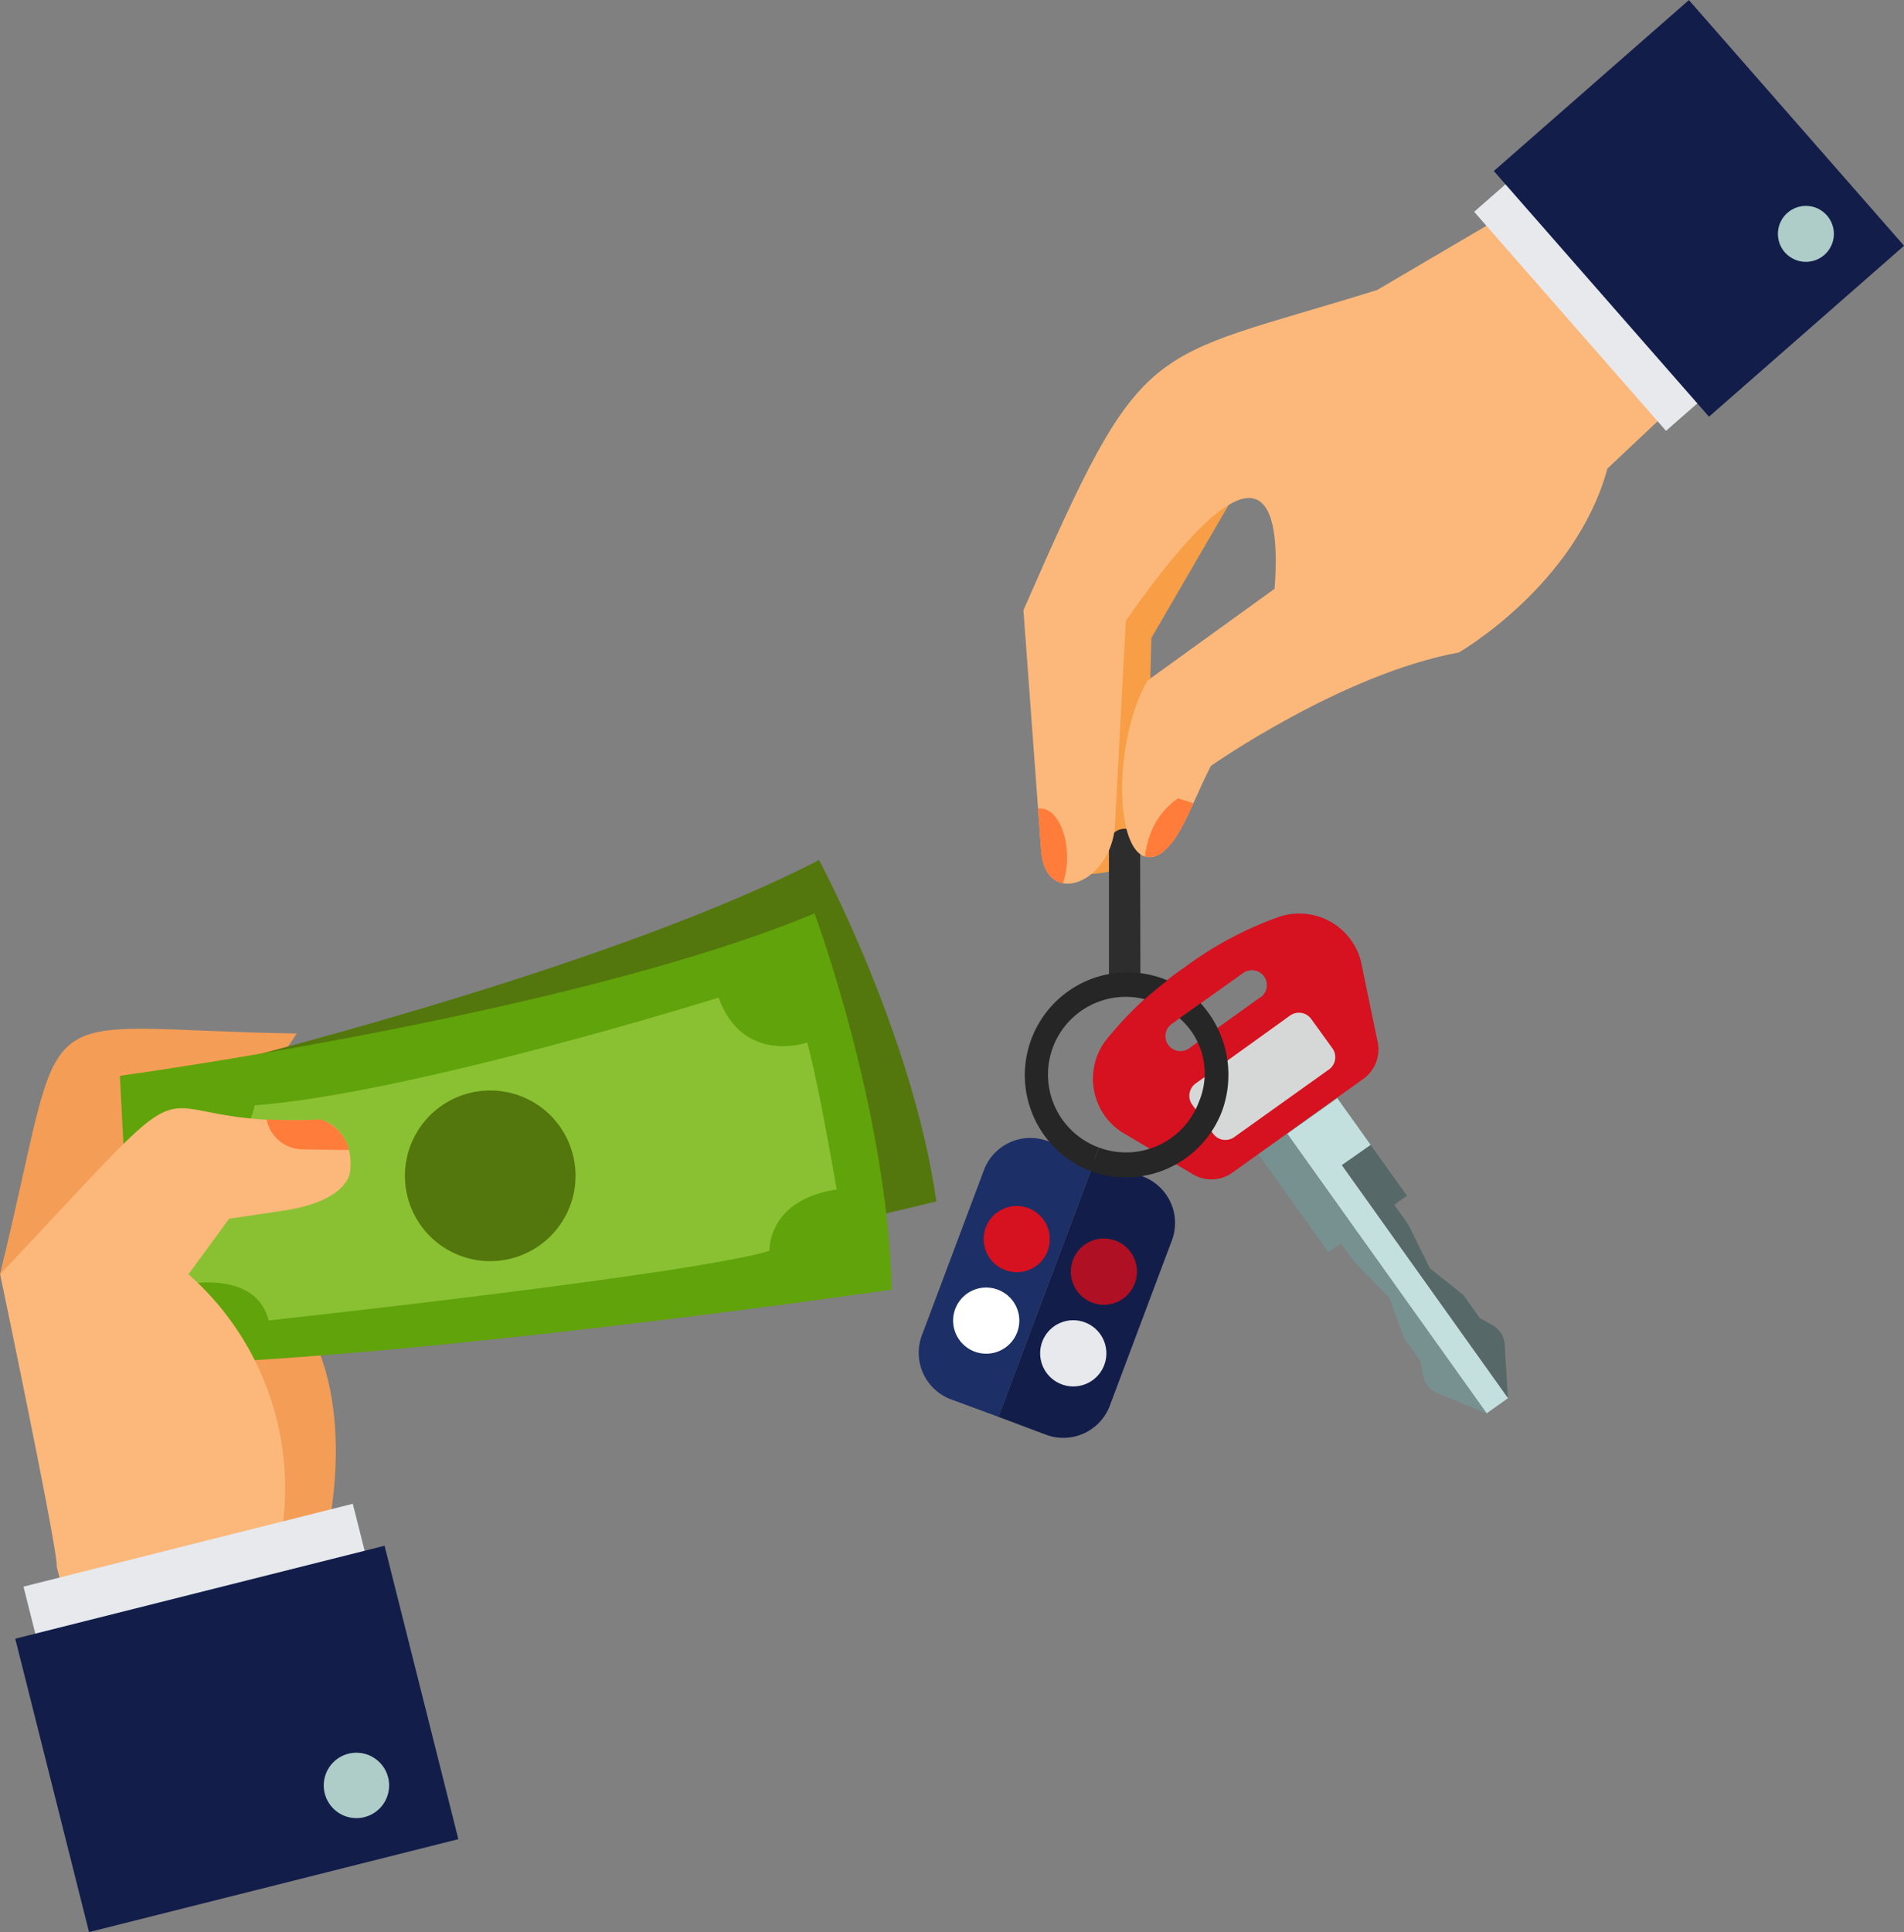 <svg xmlns="http://www.w3.org/2000/svg" viewBox="0 0 262.69 266.48"><rect x="0" y="0" width="262.69" height="266.48" fill="#808080" stroke="none"/><defs><style>.cls-1{fill:#f79e46;}.cls-2{fill:#2d2d2d;}.cls-3{fill:#d61120;}.cls-4{fill:#d6d8d7;}.cls-5{fill:#c3e0df;}.cls-6{fill:#566868;}.cls-7{fill:#779191;}.cls-8{fill:#1c2f66;}.cls-9{fill:#fff;}.cls-10{fill:#121e49;}.cls-11{fill:#af1023;}.cls-12{fill:#e7e9ed;}.cls-13{fill:#262626;}.cls-14{fill:#fcb87a;}.cls-15{fill:#ff7c3b;}.cls-16{fill:#aeccc8;}.cls-17{fill:#f49d56;}.cls-18{fill:#53770c;}.cls-19{fill:#61a30a;}.cls-20{fill:#8ac133;}</style></defs><g id="Capa_2" data-name="Capa 2"><g id="Capa_1-2" data-name="Capa 1"><path class="cls-1" d="M158.85,88c-.75,25.51.84,32.54-8.89,32.54V82.22l22.47-17.59Z"/><path class="cls-2" d="M157.34,135a2.14,2.14,0,0,1-2.15,2.14h0A2.15,2.15,0,0,1,153,135V116.45a2.15,2.15,0,0,1,2.15-2.14h0a2.14,2.14,0,0,1,2.15,2.14Z"/><path class="cls-3" d="M190.09,143.8l-2.34-11.27a8.79,8.79,0,0,0-11.15-6.12,49.92,49.92,0,0,0-13.15,7,50.92,50.92,0,0,0-10.93,10.14,8.8,8.8,0,0,0,2.16,12.54l9.89,5.87a5,5,0,0,0,5.46-.22l9-6.45,9-6.44A5,5,0,0,0,190.09,143.8Zm-16.22-6.24L164,144.64a2.07,2.07,0,0,1-2.4-3.37l9.92-7.07a2.06,2.06,0,1,1,2.4,3.36Z"/><path class="cls-4" d="M183.35,147.51l-13.07,9.33a2.1,2.1,0,0,1-2.92-.49l-2.88-4a2.09,2.09,0,0,1,.48-2.91L178,140.06a2.1,2.1,0,0,1,2.91.49l2.89,4A2.09,2.09,0,0,1,183.35,147.51Z"/><polygon class="cls-5" points="177.58 156.39 202.28 191 205.09 194.95 208.06 192.84 185.16 160.74 189.11 157.92 184.5 151.46 177.58 156.39"/><path class="cls-6" d="M189.11,157.92l5,7-1.75,1.25,1.51,2.1a9.09,9.09,0,0,1,.69,1.16l2.73,5.52,4.6,3.66,2.27,3.19,1.79,1a3.28,3.28,0,0,1,1.65,2.66l.44,7.33-22.9-32.1Z"/><path class="cls-7" d="M173.63,159.2l9.63,13.5,1.74-1.24,1.51,2.11a9.39,9.39,0,0,0,.86,1L191.7,179l2,5.54,2.28,3.19.38,2a3.27,3.27,0,0,0,2,2.44l6.78,2.79-27.51-38.56Z"/><path class="cls-8" d="M151.13,159.81l-13.38,35.61L131.19,193a6.85,6.85,0,0,1-4-8.82l8.56-22.79a6.85,6.85,0,0,1,8.82-4Z"/><path class="cls-3" d="M144.56,172.51a4.56,4.56,0,0,1-5.87,2.67h0A4.57,4.57,0,0,1,136,169.3h0a4.56,4.56,0,0,1,5.88-2.67h0a4.56,4.56,0,0,1,2.66,5.88Z"/><path class="cls-9" d="M140.34,183.75a4.57,4.57,0,0,1-5.88,2.67h0a4.57,4.57,0,0,1-2.67-5.88h0a4.56,4.56,0,0,1,5.88-2.66h0a4.55,4.55,0,0,1,2.67,5.87Z"/><path class="cls-10" d="M161.68,171.09l-8.56,22.79a6.85,6.85,0,0,1-8.82,4l-6.55-2.46,13.38-35.61,6.55,2.46A6.85,6.85,0,0,1,161.68,171.09Z"/><path class="cls-11" d="M156.57,177a4.55,4.55,0,0,1-5.87,2.67h0a4.57,4.57,0,0,1-2.67-5.88h0a4.56,4.56,0,0,1,5.88-2.67h0a4.56,4.56,0,0,1,2.66,5.88Z"/><path class="cls-12" d="M152.35,188.27a4.56,4.56,0,0,1-5.88,2.66h0a4.57,4.57,0,0,1-2.67-5.88h0a4.56,4.56,0,0,1,5.88-2.66h0a4.56,4.56,0,0,1,2.67,5.88Z"/><path class="cls-13" d="M161.07,135.22h0c-1.15.89-2.19,1.76-3.13,2.6a10.72,10.72,0,0,0-6.34,20.45l-1.21,3.22a14.18,14.18,0,1,1,10.68-26.27Z"/><path class="cls-13" d="M168.62,153.2a14.17,14.17,0,0,1-18.23,8.29l1.21-3.22A10.73,10.73,0,0,0,165.4,152a10.06,10.06,0,0,0-2.67-11.56l2.91-2.08A14.66,14.66,0,0,1,168.62,153.2Z"/><path class="cls-14" d="M238.87,48.51l-17.1,16.12C217.38,80.75,201.26,90,201.26,90c-16.12,2.94-34.2,15.64-34.2,15.64-.89,1.74-1.66,3.5-2.4,5.12-1.08,2.36-3.62,8.29-6.69,7.38-4.11-1.21-4.42-15.68.29-24.23l17.59-12.7c.92-12-1.61-22.61-20.52,4.4L153.87,113c0,5.71-4.18,9.4-7.22,8.82-1.53-.29-2.77-1.67-3-4.42-.58-7.92-.08-1.11-2.45-33.23C158,45.74,157.59,50.11,190,40l27.85-16.36Z"/><path class="cls-15" d="M164.66,110.79c-1.3,2.86-2.49,5.31-4,6.53a3,3,0,0,1-2.71.85,12.32,12.32,0,0,1,.36-1.83,10.4,10.4,0,0,1,4.21-6.23Z"/><path class="cls-15" d="M147.22,118.25a10.69,10.69,0,0,1-.57,3.57c-1.53-.29-2.77-1.67-3-4.42l-.43-5.88a1.66,1.66,0,0,1,.32,0C145.55,111.49,147.22,114.52,147.22,118.25Z"/><rect class="cls-12" x="213.7" y="16.47" width="23.51" height="40.17" transform="translate(31.79 157.64) rotate(-41.22)"/><rect class="cls-10" x="216.5" y="6.21" width="35.78" height="45.05" transform="translate(39.16 161.58) rotate(-41.22)"/><path class="cls-16" d="M246.24,34.79a3.86,3.86,0,1,1,5.46.37A3.87,3.87,0,0,1,246.24,34.79Z"/><path class="cls-17" d="M39.83,226l6.85-1.28-2.4-9.47s5.11-16.94-.8-30.16L53,168.26l-18.87-6.83-17.57,14Z"/><path class="cls-17" d="M0,175.72c9.76-39.63,2.4-33.8,40.94-33.17L29.09,160.28Z"/><path class="cls-18" d="M20.09,149.37S81.33,135,113,118.62c0,0,12.9,24,16.19,47.09,0,0-67.19,16.38-102.67,20.5Z"/><path class="cls-19" d="M16.54,148.38s62.53-8.5,95.84-22.4c0,0,10.05,27,10.65,51.89,0,0-68.67,10-104.41,10.4Z"/><path class="cls-20" d="M99.14,137.6s-42.17,13.19-64,14.86c0,0-1.64,9.4-11.33,8.7l1.41,16.06s10-2.28,11.85,4.9c0,0,58.42-6.33,69.09-9.6,0,0-.34-7,9.27-8.47,0,0-2.54-14.91-4.07-20.26C111.38,143.79,102.53,146.92,99.14,137.6Z"/><path class="cls-18" d="M66.6,173.9a11.77,11.77,0,1,1,12.76-10.68A11.78,11.78,0,0,1,66.6,173.9Z"/><path class="cls-14" d="M39.82,226l-2.2-9.24a39.3,39.3,0,0,0-11.62-41l5.6-7.66,8.12-1.22c8.34-1.41,8.57-5.21,8.57-5.21.53-4-1.64-6.56-4-7.23a71.57,71.57,0,0,1-7.48,0c-17.68-1-8.64-8.59-36.79,21.32,0,0,8.26,39.46,7.79,40.28l4.49,17.22Z"/><path class="cls-15" d="M48.15,158.56a6,6,0,0,0-3.88-4.16,71.57,71.57,0,0,1-7.48,0A4.88,4.88,0,0,0,38,156.83a5,5,0,0,0,3.67,1.69l5.72.09A4.14,4.14,0,0,0,48.15,158.56Z"/><rect class="cls-12" x="5.89" y="212.7" width="46.85" height="27.42" transform="translate(-54.36 14) rotate(-14.12)"/><rect class="cls-10" x="6.42" y="218.97" width="52.54" height="41.73" transform="translate(-57.54 15.23) rotate(-14.12)"/><path class="cls-16" d="M48.08,241.88a4.51,4.51,0,1,0,5.47,3.27A4.52,4.52,0,0,0,48.08,241.88Z"/></g></g></svg>